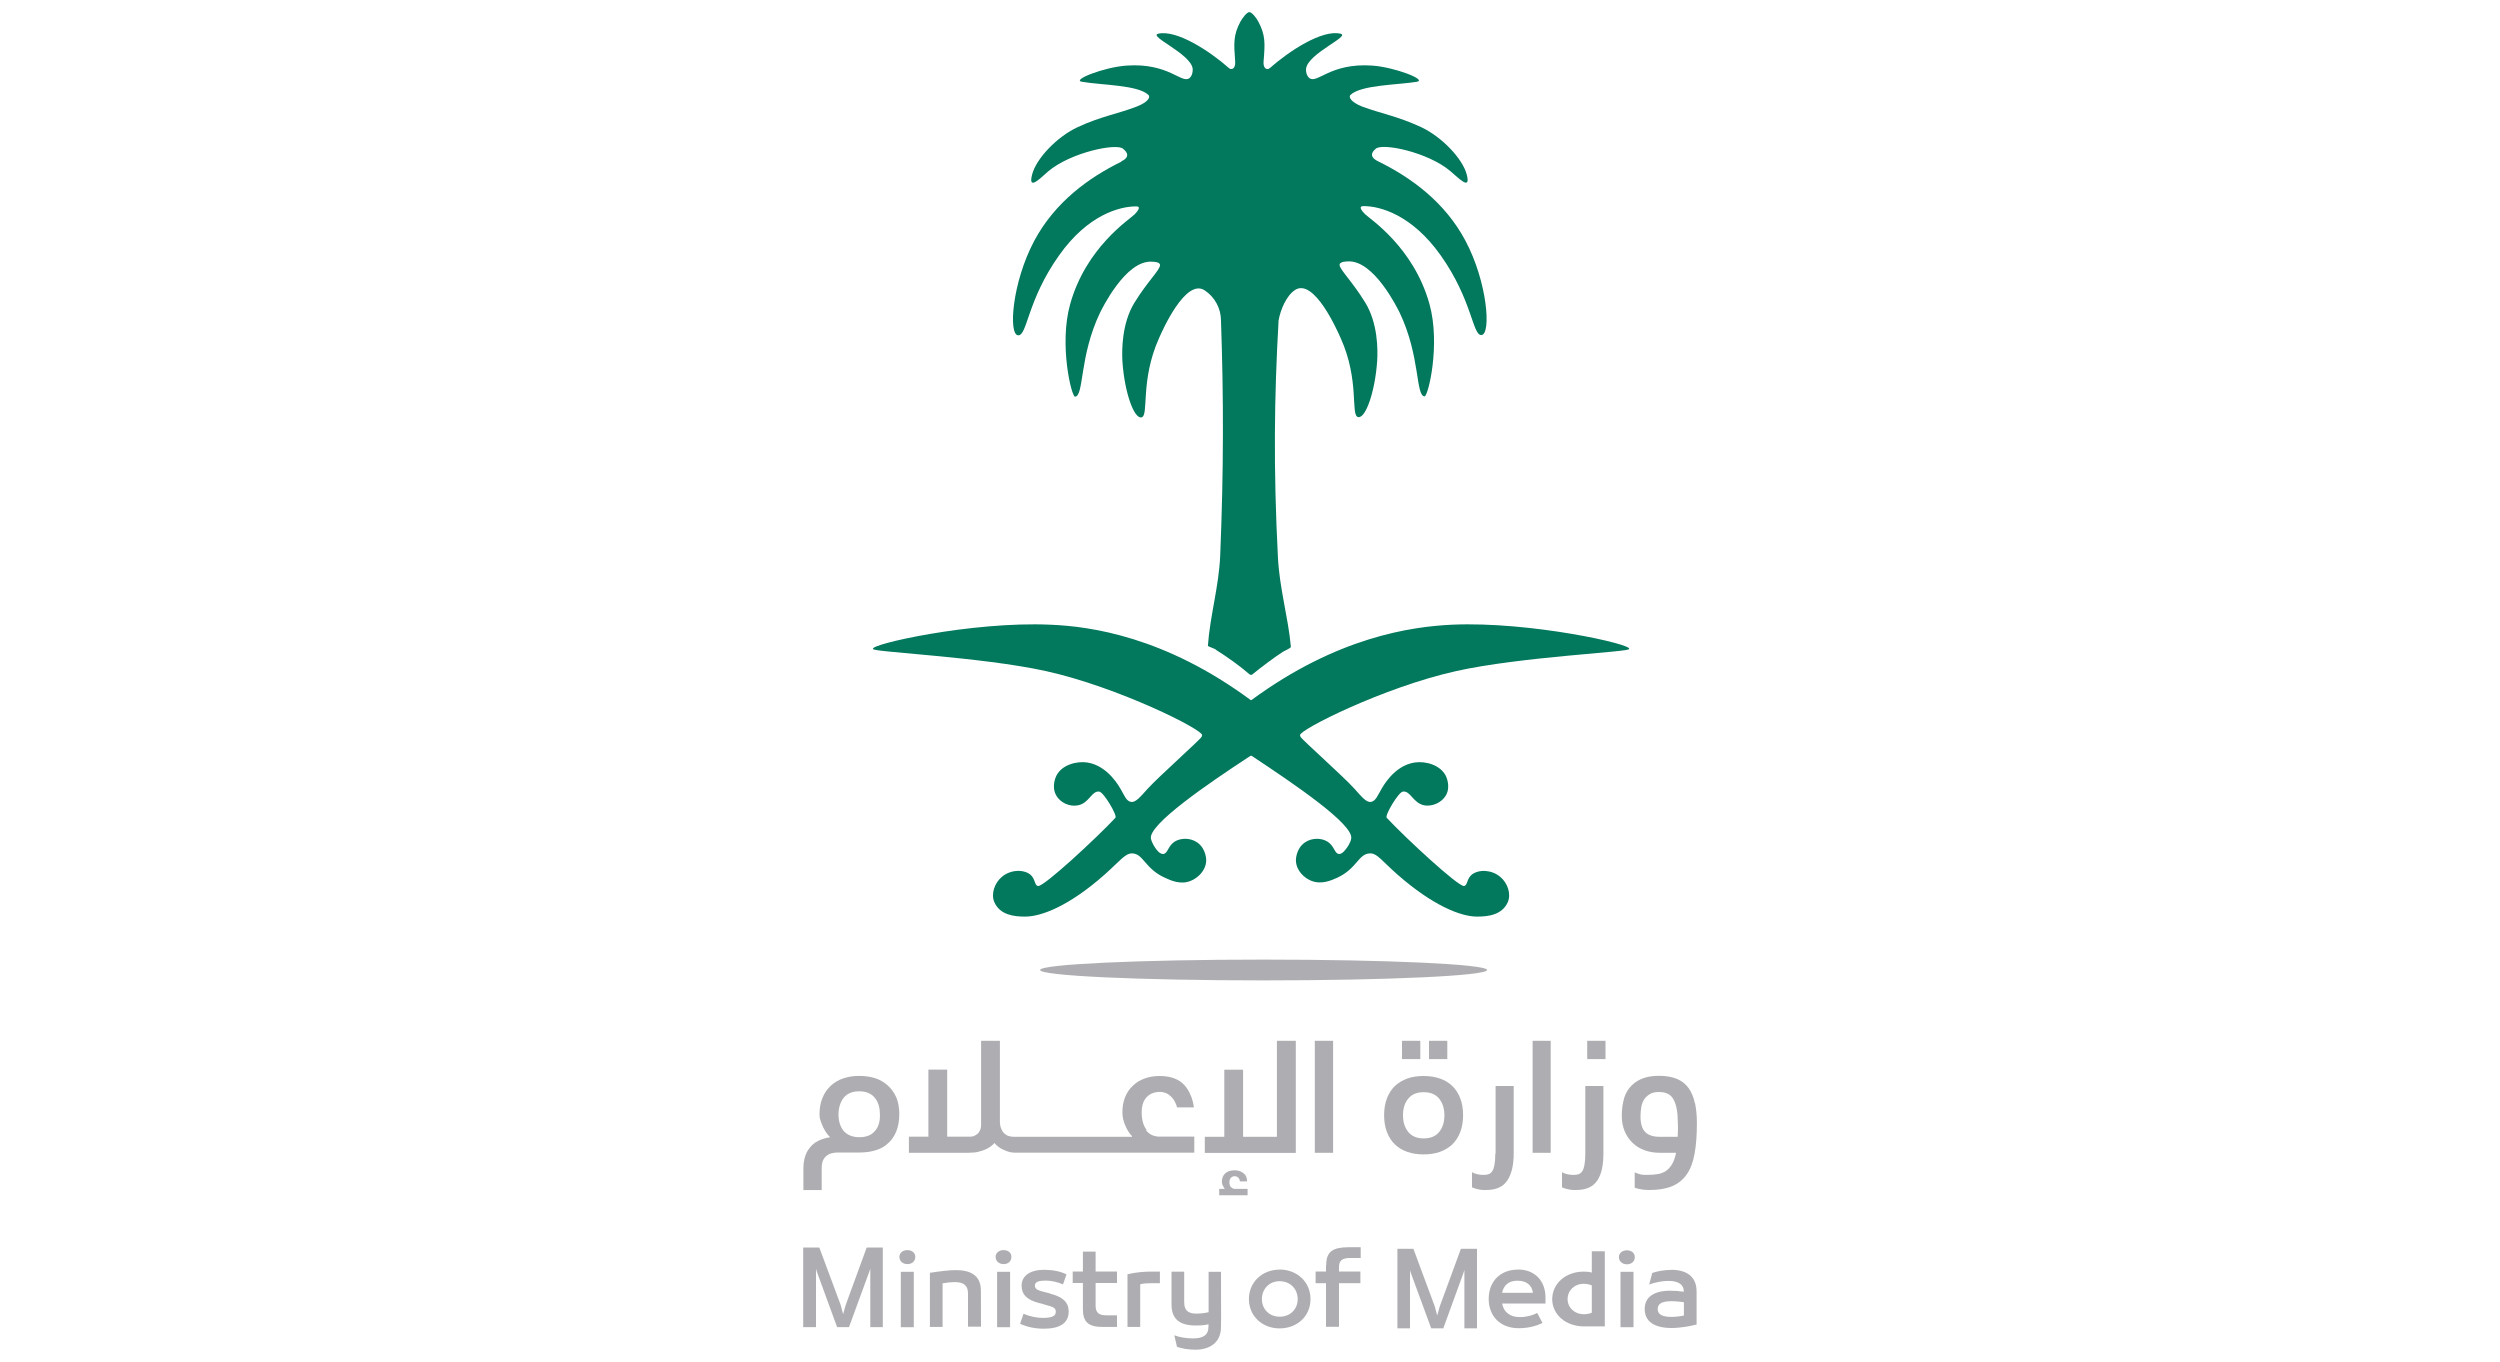 <?xml version="1.0" encoding="UTF-8"?><svg id="Layer_1" xmlns="http://www.w3.org/2000/svg" viewBox="0 0 250 136.18"><defs><style>.cls-1{fill:#02785d;}.cls-2{fill:#aeadb1;}</style></defs><path class="cls-2" d="M88.77,108.54c-.35-.31-.78-.57-1.25-.72-.49-.15-1.01-.23-1.6-.23s-1.1.08-1.6.25-.9.42-1.25.74c-.35.34-.64.74-.82,1.21-.2.46-.3,1.02-.3,1.66,0,.2.03.44.12.65.07.23.16.45.27.67s.22.41.34.57.23.3.34.38c-.93.15-1.61.49-2.03,1.04-.44.53-.65,1.24-.65,2.07v2.18h1.83v-2.2c0-.2.01-.38.07-.59.05-.19.14-.35.27-.5s.3-.27.52-.35.5-.12.83-.12h2.11c.6,0,1.15-.08,1.62-.23.49-.15.9-.38,1.25-.72.35-.31.61-.72.8-1.19.19-.49.29-1.04.29-1.69s-.1-1.21-.3-1.69c-.22-.46-.49-.87-.86-1.19M87.48,113.11c-.35.42-.87.61-1.55.61s-1.19-.22-1.55-.61c-.35-.42-.53-.97-.53-1.66s.19-1.24.52-1.68c.35-.42.87-.64,1.55-.64s1.21.22,1.55.64c.35.42.52.97.52,1.68.03.68-.14,1.24-.5,1.66"/><path class="cls-2" d="M114.67,113.01c-.34-.44-.5-1.04-.5-1.77,0-.67.16-1.17.5-1.53s.79-.52,1.34-.52c.2,0,.41.05.59.12.19.08.35.2.5.34s.27.3.37.49.19.38.23.6h1.69c-.07-.45-.16-.87-.34-1.25-.15-.38-.37-.72-.64-1.01-.27-.29-.6-.5-1.01-.65-.38-.15-.87-.23-1.43-.23s-1.05.08-1.51.25-.86.41-1.17.72c-.34.31-.59.68-.78,1.15s-.27.95-.27,1.53c0,.23.03.45.08.68s.14.45.23.67.2.41.31.59c.12.19.22.31.34.42v.07h-11.85c-.16,0-.31-.03-.49-.08s-.31-.15-.44-.27c-.14-.12-.23-.29-.31-.49-.08-.19-.12-.42-.12-.71v-8.05h-1.88v8.37c0,.23-.03.44-.12.6-.07.15-.16.29-.29.37-.12.1-.23.15-.35.2-.14.03-.25.05-.35.05h-2.28v-6.71h-1.88v6.71h-1.95v1.61h5.92c.16,0,.37-.01.59-.03.22-.01.45-.07.68-.14.23-.07.49-.16.72-.29s.45-.3.65-.52c.22.27.5.5.89.68s.78.29,1.17.29h17.92v-1.61h-3.34c-.67.03-1.16-.2-1.49-.64"/><polygon class="cls-2" points="127.69 113.68 124.31 113.68 124.31 106.97 122.43 106.97 122.43 113.68 120.48 113.68 120.48 115.29 129.58 115.29 129.58 104.08 127.69 104.08 127.69 113.68"/><path class="cls-2" d="M123.1,118.73c-.1-.12-.16-.29-.16-.49s.05-.35.15-.46c.1-.1.22-.16.37-.16s.27.05.37.15.15.22.16.37h.72c-.01-.41-.15-.68-.41-.86s-.53-.25-.83-.25c-.41,0-.72.1-.94.3s-.34.49-.34.83c0,.12.01.23.07.35s.1.23.19.31v.07h-.53v.64h2.84v-.64h-1.17c-.22.01-.37-.05-.46-.16"/><rect class="cls-2" x="131.48" y="104.08" width="1.83" height="11.2"/><rect class="cls-2" x="140.2" y="104.08" width="1.83" height="1.83"/><rect class="cls-2" x="142.9" y="104.08" width="1.83" height="1.83"/><path class="cls-2" d="M145.22,108.59c-.35-.34-.75-.57-1.24-.74s-1.02-.25-1.62-.25-1.15.08-1.62.25-.9.42-1.24.74c-.35.34-.61.74-.8,1.23s-.29,1.05-.29,1.7.1,1.23.29,1.7c.19.49.45.9.8,1.23.35.34.75.57,1.24.74s1.02.25,1.62.25,1.15-.08,1.62-.25.9-.42,1.24-.74c.35-.34.61-.74.8-1.23s.29-1.05.29-1.7-.1-1.23-.29-1.7c-.19-.49-.45-.9-.8-1.23M143.92,113.19c-.35.44-.87.65-1.55.65s-1.21-.22-1.55-.65c-.35-.44-.52-1-.52-1.66s.16-1.23.52-1.66c.35-.44.87-.65,1.55-.65s1.21.22,1.55.65c.35.44.52,1,.52,1.66s-.16,1.23-.52,1.66"/><path class="cls-2" d="M149.53,115.36c0,.45-.03.83-.08,1.1-.05.29-.12.5-.22.65s-.22.25-.35.3-.3.08-.49.08c-.46,0-.87-.08-1.19-.27v1.51c.1.05.23.1.37.14.12.03.27.07.44.1.16.03.37.03.59.03,1.01,0,1.7-.31,2.13-.95s.64-1.54.64-2.71v-6.74h-1.81v6.76h-.01Z"/><rect class="cls-2" x="153.26" y="104.08" width="1.81" height="11.2"/><rect class="cls-2" x="158.72" y="104.08" width="1.83" height="1.83"/><path class="cls-2" d="M158.53,115.36c0,.45-.03.83-.08,1.1-.05.29-.12.5-.22.65s-.22.25-.35.3-.3.08-.49.08c-.46,0-.87-.08-1.19-.27v1.51c.1.05.23.1.37.14.12.03.27.07.44.1.16.03.37.03.59.03,1.01,0,1.7-.31,2.13-.95s.61-1.54.61-2.71v-6.74h-1.81v6.76h.01Z"/><path class="cls-2" d="M169.48,110.29c-.12-.59-.34-1.08-.61-1.47-.29-.41-.68-.71-1.17-.93-.49-.2-1.09-.31-1.81-.31s-1.32.12-1.81.34-.86.52-1.15.89-.49.8-.59,1.3c-.12.49-.16,1-.16,1.51,0,.56.1,1.05.29,1.51.19.45.45.83.79,1.16s.74.57,1.21.74.97.25,1.54.25h1.6c-.1.46-.23.86-.41,1.15s-.37.5-.61.67c-.23.15-.52.27-.83.31-.31.05-.67.08-1.08.08-.29,0-.5-.01-.68-.07-.19-.05-.37-.1-.53-.19v1.54c.12.05.25.08.41.12.14.03.29.05.46.08.19.01.38.03.6.03.89,0,1.64-.12,2.25-.37.6-.25,1.1-.64,1.47-1.17.38-.53.65-1.24.8-2.1.16-.86.23-1.88.23-3.1,0-.72-.07-1.38-.19-1.96M167.77,113.68h-1.8c-.65,0-1.15-.16-1.46-.49-.3-.31-.46-.83-.46-1.55,0-.31.03-.64.08-.94s.16-.56.3-.78c.15-.22.34-.38.57-.52s.53-.2.9-.2c.71,0,1.21.25,1.47.78.27.5.41,1.25.41,2.25.03.52.01,1.01-.01,1.46"/><path class="cls-1" d="M125.16,75.58c4.31,2.85,10.23,6.87,9.96,8.28-.08.45-.41.89-.41.89-.19.25-.46.65-.8.65-.45-.01-.46-.79-1.15-1.23-.6-.38-1.55-.42-2.28.08-.9.64-.89,1.75-.89,1.8.03,1.04.86,1.76,1.54,2.03,1.02.41,2.02-.05,2.6-.31,1.96-.9,2.11-2.4,3.26-2.43.72-.03,1.19.74,2.75,2.11,3.53,3.1,6.33,4.21,7.96,4.21,1.08,0,2.51-.15,3.08-1.45.35-.8-.01-1.9-.74-2.51-.86-.74-2.14-.78-2.85-.25-.53.42-.42,1.12-.8,1.15-.61.03-5.8-4.77-7.72-6.82-.22-.22,1.16-2.55,1.61-2.62.78-.12,1.01,1.17,2.18,1.38.75.12,1.7-.25,2.14-1.02.5-.9,0-1.9-.03-1.96-.57-1.08-2.02-1.47-3.1-1.31-2.1.31-3.23,2.5-3.35,2.7-.38.64-.53,1.1-.97,1.23-.49.12-.95-.46-1.7-1.3-1.12-1.25-5.25-4.9-5.4-5.2,0,0-.03-.08-.05-.16-.1-.53,8.37-4.8,15.61-6.41,6.49-1.45,17.46-1.91,17.29-2.21h0c.49-.45-9.91-2.78-17.69-2.43-4.06.19-11.5,1.23-20.07,7.54h-.07c-8.56-6.33-16-7.38-20.07-7.54-7.79-.35-18.17,1.98-17.69,2.43h0c-.16.3,10.8.78,17.29,2.21,7.24,1.61,15.71,5.86,15.61,6.41-.01.08-.05.16-.05.16-.15.3-4.25,3.94-5.4,5.2-.74.82-1.23,1.43-1.7,1.3-.44-.1-.6-.59-.97-1.23-.12-.19-1.25-2.36-3.35-2.7-1.09-.16-2.55.23-3.1,1.31-.03.07-.53,1.05-.03,1.96.42.78,1.38,1.16,2.14,1.02,1.17-.19,1.4-1.49,2.18-1.38.45.07,1.83,2.4,1.61,2.62-1.92,2.05-7.11,6.86-7.72,6.82-.38-.01-.27-.72-.8-1.15-.68-.53-1.99-.5-2.85.25-.72.61-1.09,1.7-.74,2.51.57,1.3,1.99,1.45,3.08,1.45,1.66,0,4.45-1.1,7.96-4.21,1.55-1.38,2.05-2.13,2.75-2.11,1.12.03,1.27,1.53,3.26,2.43.59.27,1.58.74,2.6.31.68-.27,1.51-1,1.54-2.03,0-.05.01-1.16-.89-1.8-.72-.5-1.68-.46-2.28-.08-.67.44-.67,1.21-1.15,1.23-.34,0-.64-.41-.8-.65,0,0-.31-.44-.41-.89-.27-1.4,5.65-5.46,9.96-8.28h.1-.03Z"/><path class="cls-1" d="M112.15,16.16c-3.29,1.61-6.67,4.06-8.74,7.95-2.2,4.15-2.58,9.33-1.61,9.42.93.1.9-3.48,4.1-7.98,2.86-4.06,6.07-4.92,7.72-4.91.07,0,.65-.03-.16.8-.49.49-4.88,3.31-6.45,9-1.12,4.02.14,9.27.5,9.23.9-.08.41-4.02,2.48-8.37.22-.45,2.58-5.28,5.18-5.13.14,0,.86.01.83.35-.01.49-1.23,1.6-2.55,3.74-1.27,2.06-1.27,4.73-1.21,5.85.2,3.08,1.15,5.77,1.9,5.63.79-.15-.16-3.65,1.77-7.94.31-.71,2.65-6.01,4.55-4.77,1.02.67,1.64,1.81,1.64,3.04.27,7.84.27,14.91-.08,23.51-.14,3.12-1.02,6.01-1.23,9,0,.07.74.3.79.38.03.03.07.07.1.08.87.53,2.35,1.58,3.27,2.39.08.07.22.08.3,0,.78-.65,2.26-1.75,3.04-2.25.1-.07.8-.37.8-.49-.27-2.99-1.15-5.86-1.3-9.03-.45-8.82-.37-15.91.07-23.62.19-1.08.78-2.47,1.64-3.04,1.91-1.24,4.24,4.08,4.55,4.77,1.95,4.28.97,7.79,1.77,7.94.75.14,1.69-2.55,1.9-5.63.07-1.12.07-3.79-1.21-5.85-1.32-2.14-2.54-3.27-2.55-3.74-.01-.34.71-.35.83-.35,2.6-.15,4.96,4.69,5.18,5.13,2.07,4.34,1.58,8.28,2.48,8.37.37.03,1.62-5.21.5-9.23-1.58-5.7-5.97-8.52-6.45-9-.82-.82-.23-.79-.16-.8,1.66-.01,4.84.86,7.72,4.91,3.2,4.51,3.19,8.09,4.1,7.98.97-.1.59-5.28-1.61-9.42-2.06-3.89-5.46-6.34-8.74-7.95-1.15-.56-.34-1.15-.25-1.24.6-.64,5.24.31,7.5,2.24.79.67,2.05,1.99,1.62.34-.41-1.61-2.51-3.79-4.55-4.75-2.36-1.1-4.02-1.36-5.93-2.07-1.1-.44-1.36-.94-1.16-1.15,1.04-1.01,4.65-1,6.64-1.32,1.09-.19-2.21-1.46-4.43-1.62-4.25-.31-5.55,1.9-6.33,1.23-.25-.23-.35-.61-.31-.93.2-1.53,4.51-3.26,3.44-3.49-1.83-.44-5.13,1.73-7.08,3.45-.23.2-.67.08-.61-.67.15-1.84.2-2.63-.53-4-.2-.38-.64-.93-.89-.94-.25,0-.67.56-.89.94-.72,1.36-.67,2.14-.53,4,.05.75-.38.87-.61.67-1.95-1.73-5.25-3.87-7.08-3.45-1.05.25,3.23,1.98,3.44,3.49.03.3-.05.71-.3.93-.78.67-2.06-1.54-6.33-1.23-2.24.16-5.54,1.45-4.43,1.62,1.99.34,5.61.31,6.64,1.32.22.2-.03.71-1.16,1.15-1.9.74-3.57.97-5.93,2.07-2.05.95-4.15,3.14-4.55,4.75-.42,1.66.83.34,1.62-.34,2.25-1.9,6.89-2.86,7.5-2.24.12.12.93.71-.2,1.25"/><path class="cls-2" d="M126.36,98.04c12.34,0,22.35-.46,22.35-1.04s-10.01-1.04-22.35-1.04-22.35.46-22.35,1.04,10.01,1.04,22.35,1.04"/><polygon class="cls-2" points="84.57 130.5 84.31 131.42 84.07 130.5 81.93 124.75 80.32 124.75 80.32 132.71 81.6 132.71 81.6 126.87 81.67 127.13 83.71 132.71 84.9 132.71 86.94 127.14 87.03 126.87 87.03 132.71 88.28 132.71 88.28 124.75 86.67 124.75 84.57 130.5"/><rect class="cls-2" x="90.08" y="127.18" width="1.3" height="5.54"/><path class="cls-2" d="M90.74,125.01c-.45,0-.8.27-.8.68,0,.46.38.72.8.72s.79-.25.79-.72c0-.42-.35-.68-.79-.68"/><path class="cls-2" d="M95.55,127.01c-.57,0-1.62.12-2.56.27v5.41h1.27v-4.36c.44-.08.89-.12,1.23-.12.82,0,1.31.3,1.31,1.12v3.34h1.3c0-1.19-.01-2.4-.01-3.59.01-1.6-1.12-2.07-2.51-2.07"/><rect class="cls-2" x="99.71" y="127.18" width="1.3" height="5.54"/><path class="cls-2" d="M100.36,125.01c-.45,0-.8.27-.8.68,0,.46.38.72.8.72s.78-.25.78-.72c.01-.42-.34-.68-.78-.68"/><path class="cls-2" d="M105,129.34l-.41-.1c-.78-.2-1.1-.29-1.1-.68s.41-.5,1.08-.5c.59,0,1.21.15,1.73.38l.35-1c-.57-.3-1.39-.46-2.24-.46-1.4,0-2.25.6-2.25,1.58,0,.9.56,1.45,1.77,1.75.16.03.34.08.5.14.95.25,1.15.34,1.15.75,0,.46-.53.59-1.32.59-.59,0-1.25-.14-1.91-.41l-.34,1c.75.34,1.53.49,2.39.49,1.64,0,2.47-.59,2.47-1.73-.01-.89-.56-1.45-1.85-1.77"/><path class="cls-2" d="M109.56,130.56v-2.26h2.14v-1.15h-2.14v-1.99h-1.27v1.99h-1.02v1.15h1.02v2.63c0,1.19.49,1.76,1.92,1.76h1.49v-1.16h-1.02c-.75.01-1.12-.22-1.12-.97"/><path class="cls-2" d="M112.75,127.43v5.26h1.27v-4.25c.2-.1.82-.12,1.1-.12h.87v-1.16h-1.02c-.59.01-1.43.07-2.24.27"/><path class="cls-2" d="M122.13,127.18h-1.27v4.04c-.35.08-.74.14-1.23.14-.79,0-1.21-.29-1.21-1.15v-3.04h-1.27v3.27c0,1.51.86,2.11,2.43,2.11.49,0,.9-.03,1.27-.12v.2c0,.9-.53,1.21-1.58,1.21-.56,0-1.3-.1-1.84-.31l.27,1.15c.41.16,1.12.29,1.84.29,1.45,0,2.56-.72,2.56-2.28v-.57h.01v-.03s-.01-4.9-.01-4.9h.03Z"/><path class="cls-2" d="M127.97,126.96h0c-1.75,0-3.08,1.25-3.08,2.95h0c.01,1.69,1.32,2.93,3.07,2.93h.01c1.76-.01,3.08-1.23,3.08-2.92h0c.01-1.7-1.31-2.95-3.08-2.97M129.77,129.92c0,.97-.72,1.75-1.8,1.75h-.01c-1.05,0-1.77-.78-1.77-1.75h0c0-1.01.72-1.8,1.77-1.8h.01c1.08.01,1.8.79,1.8,1.8h0Z"/><path class="cls-2" d="M132.6,126.54v.61h-1.04v1.17h1.04v4.36h1.3v-4.36h2.14v-1.17h-2.14v-.42c0-.71.34-.93,1.15-.93h1.02v-1.08h-1.17c-1.61.01-2.28.41-2.28,1.8"/><path class="cls-2" d="M151.79,126.96c-1.75,0-2.92,1.17-2.92,2.93h0c0,1.76,1.19,2.93,2.99,2.93,1.01,0,1.8-.23,2.39-.53l-.53-1c-.44.25-1.08.42-1.75.42-.97,0-1.6-.5-1.76-1.36h4.34v-.6c0-1.68-1.09-2.8-2.75-2.8M150.21,129.28c.16-.78.68-1.21,1.55-1.21s1.45.45,1.53,1.21h-3.08Z"/><path class="cls-2" d="M167.13,126.99c-.72,0-1.47.14-1.91.31l-.3,1.16c.61-.25,1.39-.37,1.92-.37,1.02,0,1.54.38,1.54,1.05v.03c-.49-.07-.95-.1-1.36-.1-1.64,0-2.55.65-2.55,1.83h0c0,1.24.95,1.9,2.69,1.9.89,0,1.88-.19,2.5-.35v-3.3c0-1.53-1.04-2.17-2.54-2.17M168.39,131.55c-.31.08-.87.14-1.23.14-.95,0-1.39-.25-1.39-.79s.44-.78,1.39-.78c.41,0,1.01.07,1.23.1v1.32h0Z"/><path class="cls-2" d="M162.69,125.03c-.45,0-.8.27-.8.68,0,.46.38.72.8.72s.79-.25.79-.72c0-.42-.35-.68-.79-.68"/><rect class="cls-2" x="162.05" y="127.18" width="1.3" height="5.54"/><polygon class="cls-2" points="143.98 130.63 143.72 131.55 143.47 130.62 141.34 124.88 139.74 124.88 139.74 132.83 141 132.83 141 127.01 141.07 127.26 143.12 132.83 144.33 132.83 146.35 127.28 146.44 126.99 146.44 132.83 147.7 132.83 147.7 124.88 146.09 124.88 143.98 130.63"/><path class="cls-2" d="M159.18,127.26c-.22-.07-.49-.1-.8-.1-1.81,0-3.16,1.19-3.16,2.77,0,.74.35,1.45.9,1.92.61.53,1.45.79,2.25.79h2.11v-7.51h-1.3v2.13ZM159.18,131.27c-.23.1-.49.15-.79.15h-.01c-.94,0-1.62-.67-1.62-1.51h0c0-.86.68-1.53,1.62-1.53h.01c.29,0,.56.07.79.16v2.71h0Z"/></svg>